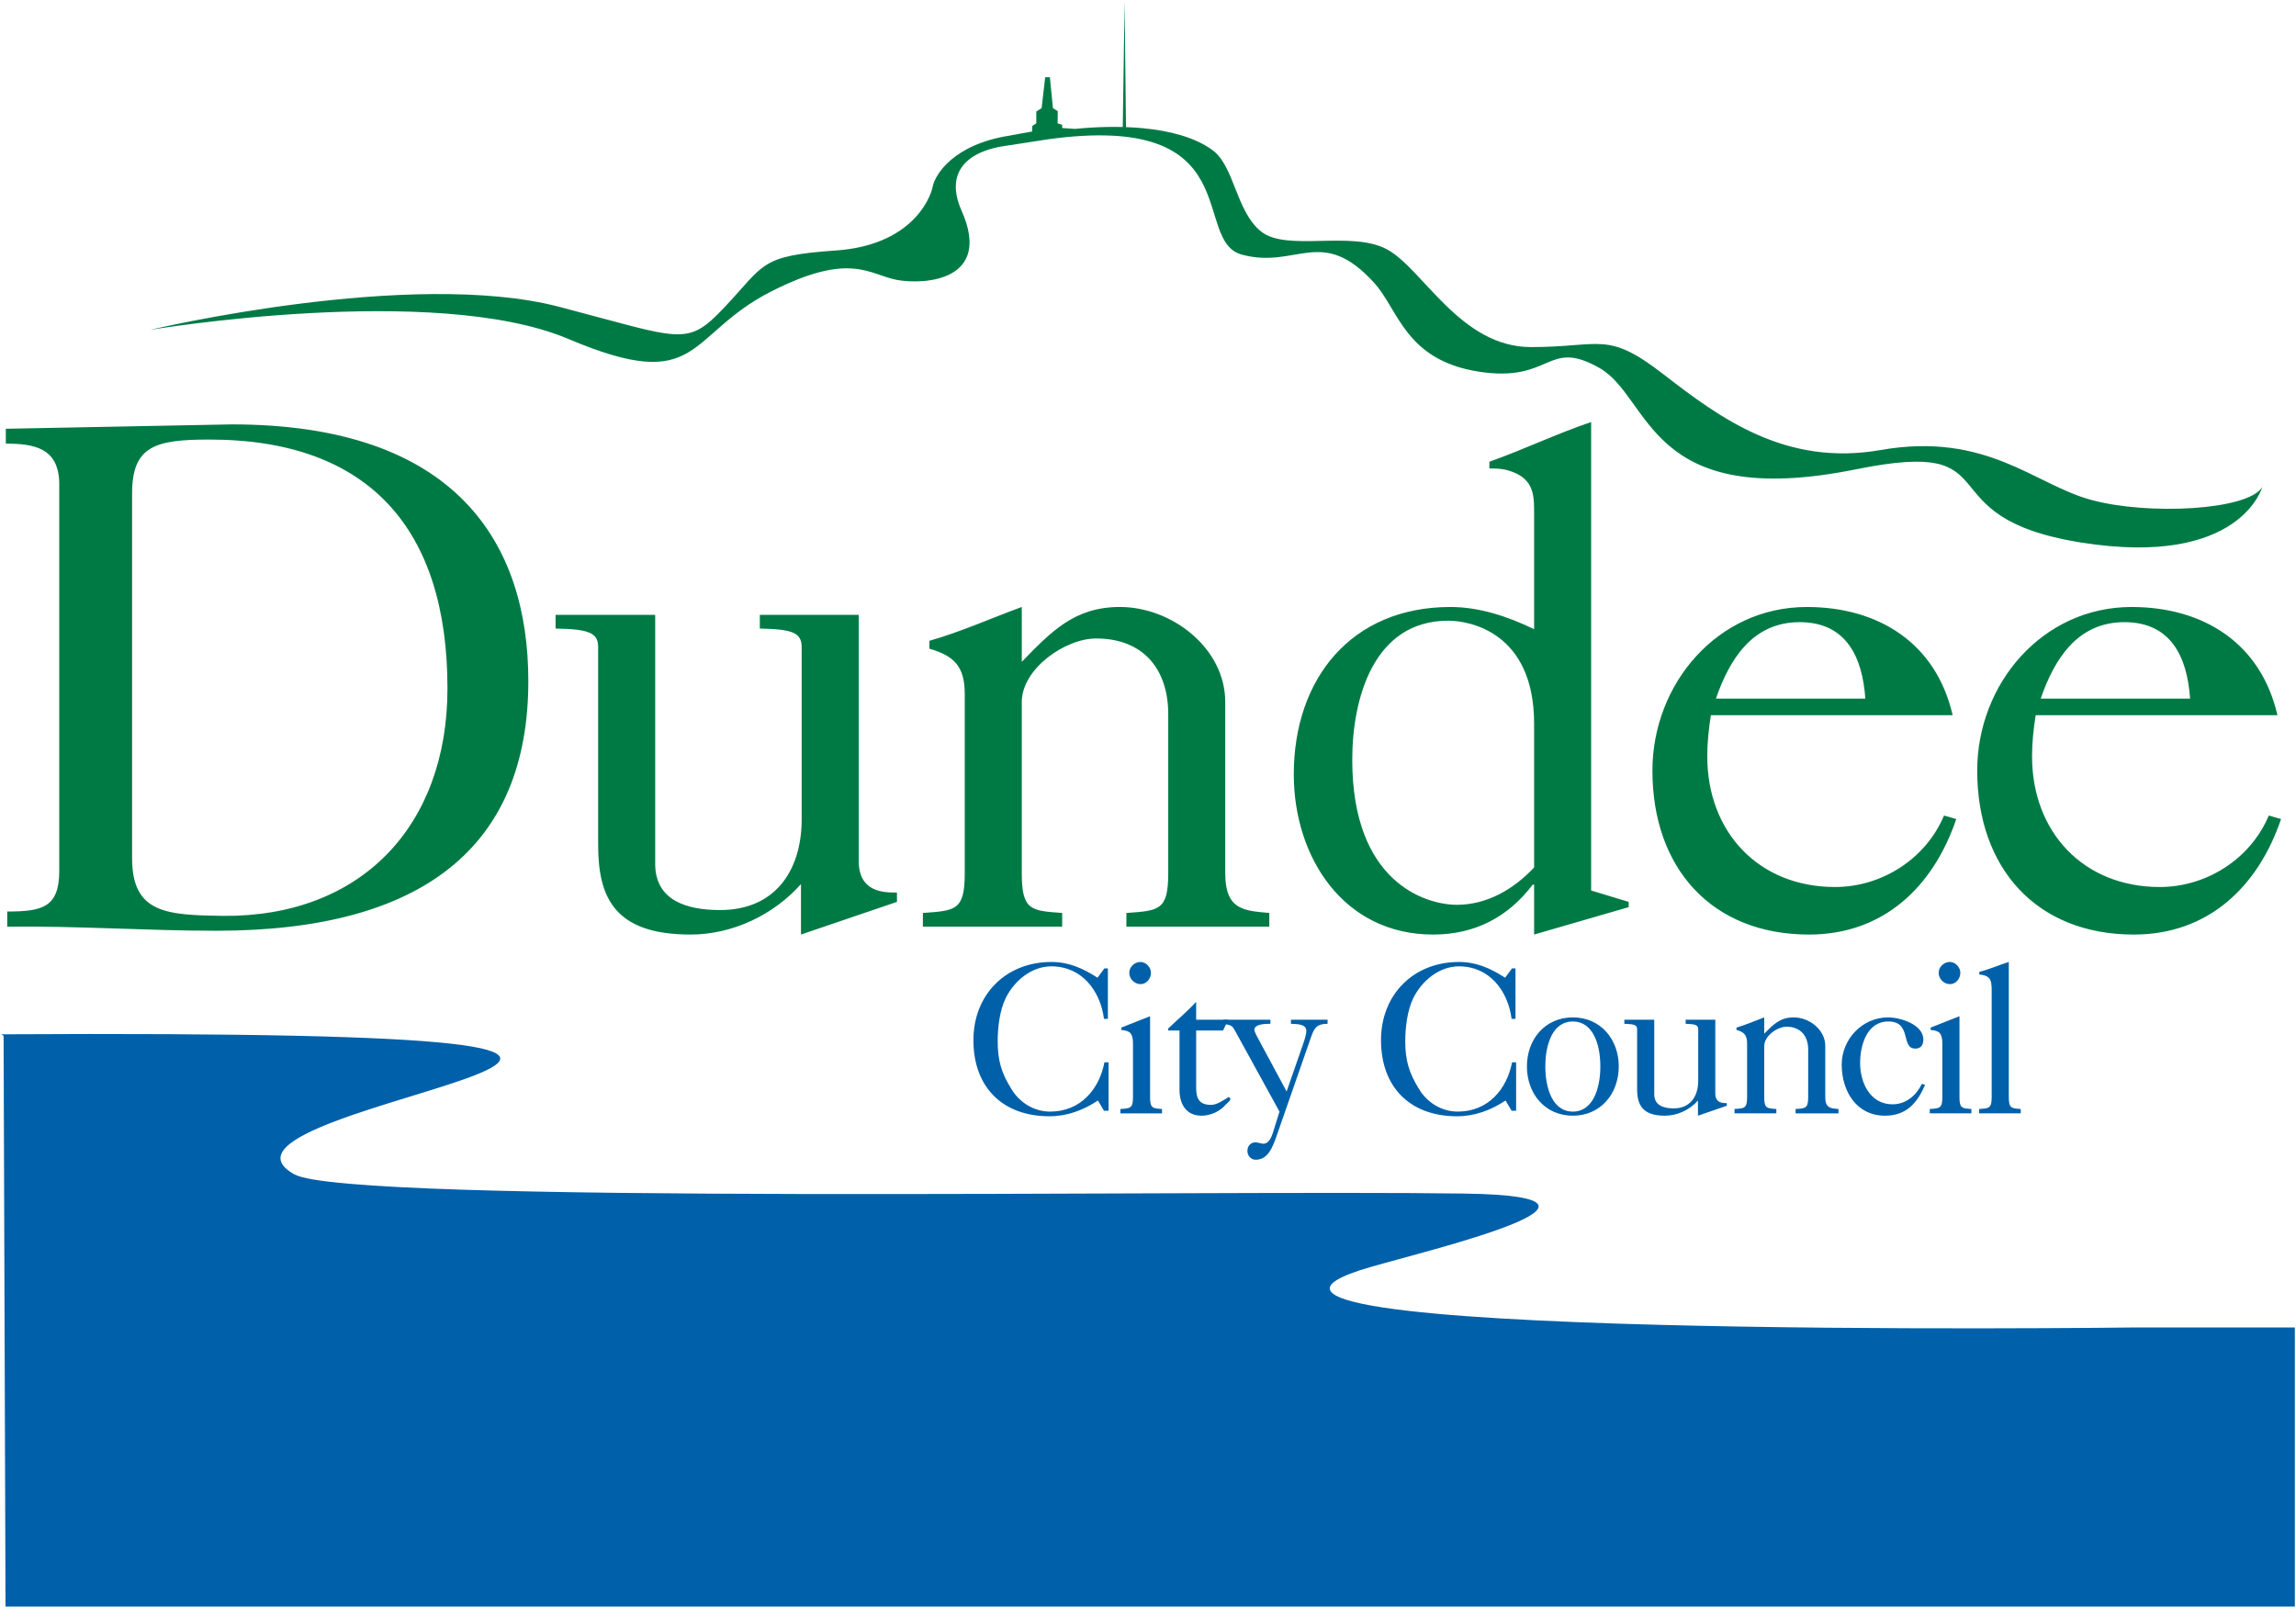 <svg xmlns="http://www.w3.org/2000/svg" width="1000" height="700.287" xmlns:v="https://vecta.io/nano"><g fill="#007a45"><path d="M57.533 373.775c0 24.14 15.094 24.775 39.602 25.156 60.362.508 97.753-39.386 97.753-99.1 0-68.862-33.618-108.374-103.712-108.374-23.581 0-33.643 2.795-33.643 23.504v158.813zm-55-187.019l98.375-1.906c98.083 0 129.198 52.091 129.198 111.805 0 72.292-46.208 108.755-135.792 108.755-30.492 0-60.984-2.16-91.159-1.779v-6.607c15.094 0 22.653-1.652 22.653-17.66V210.896c0-16.008-11.333-17.66-23.276-17.66v-6.48M348.86 407.062v-21.98c-11.955 13.467-29.87 21.98-48.101 21.98-33.008 0-40.237-16.008-40.237-39.005v-86.14c0-6.225-3.773-7.877-18.537-8.131v-5.971h43.375v108.374c0 16.135 13.836 20.201 28.281 20.201 23.581 0 35.218-16.644 35.523-38.75v-75.722c0-6.225-3.773-7.877-18.219-8.131v-5.971h43.057V374.92c0 13.849 10.99 13.849 16.656 13.849v4.066l-41.8 14.23m53.097-3.433v-5.971c14.141-1.016 18.232-1.016 18.232-17.279v-78.009c0-11.943-4.409-16.644-15.399-19.82v-3.43c14.141-4.066 26.719-9.783 40.237-14.738v23.886c12.883-13.213 22.933-23.886 42.74-23.886 22.64 0 45.878 17.914 45.878 41.419v74.579c0 16.262 8.5 16.262 19.185 17.279v5.971h-62.242v-5.971c14.153-1.016 18.232-1.016 18.232-17.279V311.14c0-19.82-10.99-33.033-31.42-33.033-13.518 0-32.373 13.213-32.373 27.697v74.579c0 16.262 4.078 16.262 17.597 17.279v5.971h-60.667m266.209-88.428c0-39.513-27.659-44.849-37.404-44.849-32.69 0-41.8 34.177-41.8 60.603 0 53.488 32.068 63.144 45.573 63.144 13.201 0 24.838-6.861 33.63-16.262v-62.636zm0-90.841c0-7.242.318-14.357-7.852-18.168-4.091-1.906-7.229-2.16-11.625-2.16v-2.922c15.068-5.336 29.222-12.197 44.315-17.279v204.043l16.351 4.955v2.287l-41.19 11.943v-21.726h-.623c-10.685 14.103-25.156 21.726-43.375 21.726-38.979 0-60.667-33.668-60.667-69.751 0-41.8 25.143-72.927 68.201-72.927 12.578 0 24.838 4.066 36.464 9.656v-49.677m144.267 79.914c-1.258-17.914-8.182-33.287-28.612-33.287s-30.479 16.008-36.464 33.287h65.075zm-67.273 7.242c-.94 5.971-1.575 11.943-1.575 17.914 0 32.906 22.323 56.919 55.636 56.919 20.442 0 39.614-12.324 47.466-31.127l5.349 1.525c-10.062 29.603-31.75 50.312-64.123 50.312-42.435 0-68.214-28.968-68.214-71.403 0-37.734 28.294-71.275 67.261-71.275 31.127 0 56.271 15.627 63.5 47.136h-105.3m208.719-7.243c-1.245-17.914-8.169-33.287-28.612-33.287-20.417 0-30.479 16.008-36.451 33.287h65.063zm-67.261 7.242c-.94 5.971-1.575 11.943-1.575 17.914 0 32.906 22.31 56.919 55.623 56.919 20.442 0 39.614-12.324 47.479-31.127l5.349 1.525c-10.062 29.603-31.763 50.312-64.135 50.312-42.435 0-68.201-28.968-68.201-71.403 0-37.734 28.294-71.275 67.261-71.275 31.127 0 56.271 15.627 63.5 47.136h-105.3M438.914 63.39c-16.593 2.033-27.875 10.799-20.125 28.332 13.505 30.365-15.665 32.398-27.977 30.238-12.324-2.287-20.239-12.578-54.861 4.955-37.505 19.058-30.225 45.357-88.44 20.709-58.202-24.648-182.178-3.939-182.178-3.939s113.545-26.935 178.265-10.037c53.895 14.103 55.42 17.66 72 .127 17.558-18.549 15.106-22.361 48.14-24.648 33.008-2.16 41.406-22.361 42.524-27.951 1.016-5.082 8.982-18.295 33.465-22.107l4.053-.762 5.73-1.016.076-2.414 1.753-1.143.025-5.209 2.3-1.398 1.55-13.467h2.058l1.321 13.467 2.096 1.271-.051 5.336 1.982.635v1.398l5.641.381c16.186-1.652 43.947-2.033 59.536 9.021 10.024 7.115 10.291 26.681 21.484 35.701 11.193 8.894 39.17-.635 54.835 7.75 15.678 8.512 31.915 42.562 62.687 42.562 30.797 0 33.033-7.242 57.656 11.816s53.183 40.275 94.589 33.033c46.297-8.131 67.159 15.119 91.794 21.726 24.622 6.734 68.277 4.574 74.452-5.59 0 0-9.554 35.193-78.924 24.14-69.967-11.18-28.205-45.992-97.956-31.89-91.235 18.422-88.986-31.382-111.932-44.214-22.958-12.959-20.417 6.734-52.624 1.652-31.89-5.082-34.698-26.935-45.332-38.623-22.895-25.283-33.884-5.844-57.656-12.324-22.386-6.098 3.723-62.509-84.743-50.185l-17.215 2.668"/><path d="M490.445 58.689L489.81.5l-.839 57.681"/></g><g fill="#0060a9"><path d="M481.018 421.8h1.512v21.98h-1.702c-1.601-12.324-9.707-22.869-22.92-22.869-8.678 0-16.224 6.353-19.896 13.849-2.643 5.463-3.481 12.832-3.481 18.804 0 8.258 1.588 13.721 5.933 20.709 3.291 5.59 9.529 9.91 16.885 9.91 13.213 0 21.421-9.656 23.67-21.472h1.804v21.09h-1.995l-2.63-4.447c-6.327 4.193-13.391 6.861-21.129 6.861-20.468 0-33.109-12.705-33.109-33.16 0-19.82 14.153-34.05 33.948-34.05 7.648 0 13.772 2.795 20.099 6.861l3.011-4.066m20.265 1.906c0 2.541-1.893 4.955-4.523 4.955-2.643 0-4.917-2.287-4.917-4.955 0-2.541 2.274-4.701 4.917-4.701 2.452 0 4.523 2.414 4.523 4.701zm-13.302 61.238v-1.906c4.256-.254 5.476-.254 5.476-5.082v-22.742c0-1.906 0-4.574-1.702-5.717-1.22-.635-2.071-.762-3.405-.889v-1.016l12.553-4.955v35.32c0 4.828 1.232 4.828 5.196 5.082v1.906h-18.117m32.994-36.083v24.902c0 4.701 1.309 7.496 6.505 7.496 2.554 0 5.565-2.16 7.648-3.43 1.88.889-.292 2.287-1.143 3.176-2.541 3.049-6.696 4.955-10.647 4.955-6.785 0-9.618-5.082-9.618-11.308v-25.791h-4.917v-.889c3.964-3.812 8.309-7.369 11.994-11.435h.178v7.623h13.95l-2.249 4.701h-11.701"/><path d="M532.83 444.161h20.468v1.779c-1.893 0-6.975 0-6.975 2.668 0 .254.381 1.398 1.131 2.795l12.921 24.013 7.547-21.726c.661-2.033 1.042-3.684 1.042-4.701 0-3.049-4.243-2.922-6.708-3.049v-1.779h15.958v1.779c-4.536 0-5.768 1.652-7.178 5.717l-15.183 43.578c-1.614 4.447-3.596 9.91-8.957 9.91-2.084 0-3.596-1.779-3.596-3.812 0-2.16 1.321-3.684 3.596-3.812l3.011.635c2.643.254 3.773-2.668 4.434-4.574l2.922-9.402-18.295-33.287c-2.35-4.066-1.702-4.193-6.137-4.955v-1.779M658.559 421.8h1.499v21.98h-1.69c-1.614-12.324-9.719-22.869-22.933-22.869-8.665 0-16.212 6.353-19.896 13.849-2.643 5.463-3.494 12.832-3.494 18.804 0 8.258 1.614 13.721 5.946 20.709 3.303 5.59 9.529 9.91 16.885 9.91 13.201 0 21.421-9.656 23.682-21.472h1.779v21.09h-1.969l-2.643-4.447c-6.314 4.193-13.391 6.861-21.129 6.861-20.481 0-33.109-12.705-33.109-33.16 0-19.82 14.141-34.05 33.948-34.05 7.648 0 13.785 2.795 20.099 6.861l3.024-4.066m26.478 23.124c-8.767 0-11.981 9.91-11.981 19.566s3.214 19.693 11.981 19.693 11.981-10.037 11.981-19.693-3.214-19.566-11.981-19.566zm0 41.037c-12.083 0-19.998-9.529-19.998-21.472 0-11.816 7.915-21.345 19.998-21.345 12.07 0 19.998 9.529 19.998 21.345 0 11.943-7.928 21.472-19.998 21.472m54.505 0v-6.607c-3.583 4.066-8.957 6.607-14.433 6.607-9.897 0-12.07-4.828-12.07-11.689v-25.918c0-1.906-1.131-2.287-5.565-2.414v-1.779h13.023v32.525c0 4.828 4.142 6.098 8.487 6.098 7.064 0 10.558-5.082 10.66-11.689v-22.742c0-1.906-1.143-2.287-5.476-2.414v-1.779h12.921v32.144c0 4.193 3.303 4.193 5.006 4.193v1.143l-12.553 4.32m15.92-1.016v-1.906c4.243-.254 5.476-.254 5.476-5.082v-23.504c0-3.557-1.321-4.955-4.625-5.844v-1.016c4.243-1.271 8.004-2.922 12.083-4.447v7.115c3.85-3.939 6.886-7.115 12.819-7.115 6.797 0 13.772 5.336 13.772 12.451v22.361c0 4.828 2.554 4.828 5.755 5.082v1.906h-18.676v-1.906c4.243-.254 5.476-.254 5.476-5.082V457.12c0-5.844-3.303-9.91-9.44-9.91-4.053 0-9.707 4.066-9.707 8.385v22.361c0 4.828 1.22 4.828 5.273 5.082v1.906h-18.206m82.989-12.45c-3.392 8.004-8.207 13.467-17.444 13.467-12.553 0-18.867-10.799-18.867-22.234 0-11.18 9.046-20.582 20.188-20.582 5.285 0 15.373 3.049 15.373 9.656 0 2.287-1.042 3.939-3.494 3.939-6.518 0-1.321-11.816-11.79-11.816-9.326 0-12.26 10.418-12.26 18.041 0 8.639 4.332 18.041 14.141 18.041 5.857 0 10.38-3.939 12.743-8.894l1.41.381m15.36-48.787c0 2.541-1.893 4.955-4.536 4.955s-4.904-2.287-4.904-4.955c0-2.541 2.262-4.701 4.904-4.701 2.452 0 4.536 2.414 4.536 4.701zm-13.315 61.238v-1.906c4.256-.254 5.476-.254 5.476-5.082v-22.742c0-1.906 0-4.574-1.677-5.717-1.245-.635-2.096-.762-3.418-.889v-1.016l12.553-4.955v35.32c0 4.828 1.22 4.828 5.184 5.082v1.906h-18.117m34.418-6.988c0 4.828 1.22 4.828 5.196 5.082v1.906h-18.117v-1.906c4.243-.254 5.463-.254 5.463-5.082v-46.119c0-2.414 0-4.701-1.309-5.971-.851-.762-2.084-1.271-4.066-1.398v-1.143c4.447-1.143 8.678-3.049 12.832-4.32v58.952M930.397 578.2s-444.068 5.717-333.572-26.3c24.94-7.242 123.404-30.746 41.076-32.017-116.734-1.652-485.956 4.955-509.728-8.385C72.232 480.117 436.5 448.1.5 450.514l1.067.635.839 248.638H999.5V578.2h-69.103"/></g></svg>